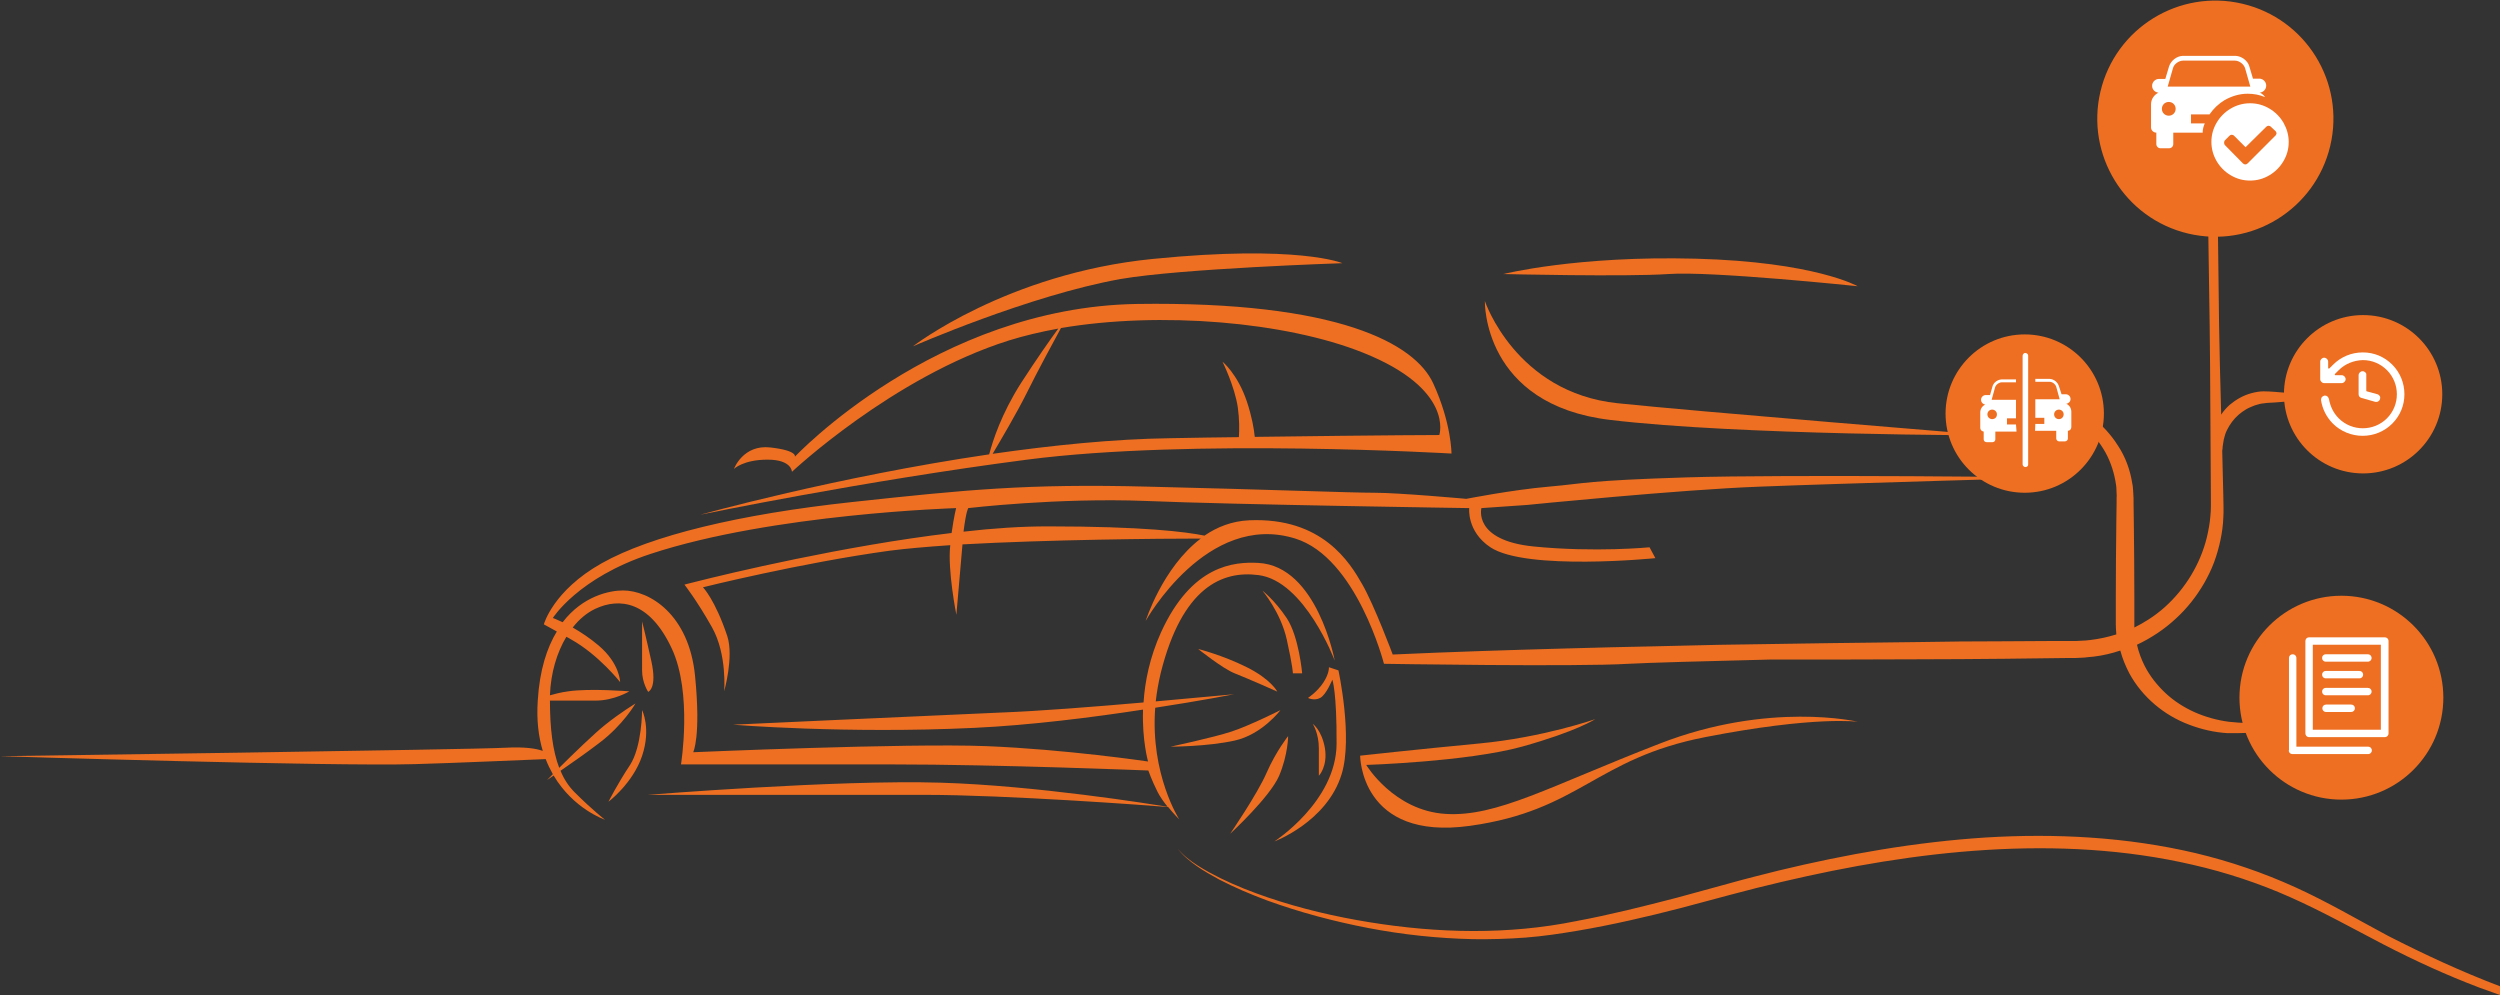 <?xml version="1.0" encoding="utf-8"?>
<!-- Generator: Adobe Illustrator 25.2.0, SVG Export Plug-In . SVG Version: 6.00 Build 0)  -->
<svg version="1.1" id="Mockup_landing" xmlns="http://www.w3.org/2000/svg" xmlns:xlink="http://www.w3.org/1999/xlink" x="0px"
	 y="0px" viewBox="0 0 944.2 375.8" style="enable-background:new 0 0 944.2 375.8;" xml:space="preserve">
<rect x="0" y="0" width="944.2" height="375.8" fill="#333333" stroke="none"/>
<style type="text/css">
	.st0{fill:#EE6F21;}
	.st1{fill:#FFFFFF;}
</style>
<path class="st0" d="M944.2,372.5v3.3c-2.6-0.9-5.2-1.9-7.8-2.8c-12.4-4.7-24.4-10.2-36.2-16.3c-11.7-6.1-23.2-12.5-35.1-17.8
	c-11.9-5.3-24.3-9.4-37-12.3c-25.4-5.9-51.7-7.2-77.8-5.6c-26.1,1.6-52,6.1-77.5,12.1c-6.4,1.5-12.8,3.1-19.1,4.8
	c-6.4,1.7-12.7,3.4-19.1,5.1c-12.8,3.3-25.7,6.3-38.7,8.5c-6.5,1.1-13.1,2.1-19.7,2.6s-13.3,0.7-19.9,0.6
	c-13.3-0.3-26.5-1.7-39.5-4.2s-25.8-5.9-38.2-10.4c-6.2-2.3-12.3-4.9-18.1-7.9c-2.9-1.6-5.8-3.2-8.5-5.1c-2.7-1.9-5.3-4-7.3-6.7
	c2.1,2.6,4.7,4.6,7.5,6.4c2.8,1.8,5.6,3.3,8.6,4.8c5.9,2.9,12,5.3,18.2,7.4c12.4,4.2,25.2,7.2,38.2,9.3c25.9,4.2,52.4,4.8,78-0.4
	c12.9-2.4,25.6-5.6,38.3-8.9c6.3-1.7,12.7-3.5,19-5.2c6.4-1.8,12.8-3.4,19.2-5c25.7-6.2,51.8-10.8,78.3-12.5
	c26.4-1.6,53.3-0.2,79.2,5.9c13,3.1,25.6,7.4,37.7,12.9c12.1,5.5,23.5,12.2,35.1,18.4C915.7,360.5,929.7,367,944.2,372.5z"/>
<g>
	<path class="st0" d="M855.8,273.4l-7.1-0.3c-1.2-0.1-2.4-0.1-3.5-0.2l-3.4-0.3c-4.5-0.6-8.8-1.8-12.9-3.6c-4-1.8-7.8-4.2-11-7.2
		s-5.9-6.4-7.9-10.3c-1.3-2.6-2.3-5.3-2.9-8c5.3-2.5,10.3-5.8,14.6-9.8c4.3-3.9,7.9-8.5,10.8-13.5c1.4-2.5,2.7-5.1,3.7-7.8
		c1-2.7,1.8-5.5,2.4-8.3c0.6-2.8,1-5.7,1.1-8.5c0.2-2.9,0-5.8,0-8.5l-0.4-16.5v-0.2c0-0.3,0-0.6,0.1-0.8c0-0.7,0.1-1.3,0.2-1.9
		c0.1-0.6,0.2-1.2,0.3-1.8c0.1-0.6,0.4-1.2,0.5-1.8c0.2-0.6,0.4-1.1,0.7-1.7c1.1-2.2,2.5-4.1,4.3-5.7c0.9-0.8,1.9-1.5,2.9-2.1
		c0.5-0.3,1.1-0.6,1.6-0.8c0.6-0.2,1.1-0.5,1.7-0.7c1.2-0.4,2.3-0.7,3.6-0.8c1.2-0.2,2.6-0.2,4-0.3c5.5-0.4,11.1-0.9,16.6-2
		c-5.5-1-11.1-1.6-16.6-2c-1.4-0.1-2.7-0.2-4.3-0.2c-1.5,0-3.1,0.3-4.6,0.7c-3,0.8-5.8,2.4-8.2,4.4c-1.2,1.1-2.3,2.3-3.2,3.7
		l-0.5-19c-0.5-18.6-0.5-44.7-1-63.4c-0.7-25.4-2.1-43.3-3-68.6c-0.1,25.6-0.6,43.4-0.5,69c0.1,18.4,0.7,44.6,0.8,63l0.2,33
		l0.1,16.5c0,2.8,0.1,5.4-0.2,8c-0.2,2.6-0.7,5.2-1.3,7.8c-2.5,10.2-8.2,19.5-15.9,26.4c-1.9,1.7-4,3.3-6.2,4.7
		c-1.7,1.1-3.5,2.1-5.3,3c0-0.3,0-0.7,0-1v-3.5v-7.1c0-9.4-0.1-18.9-0.2-28.3l-0.1-7.1v-1.8c0-0.6-0.1-1.3-0.1-1.9
		c-0.1-1.3-0.1-2.6-0.4-3.8c-0.8-5.1-2.6-10-5.4-14.2c-2.7-4.3-6.2-8-10.1-11c-4-3-8.4-5.3-13.1-6.9c-4.7-1.5-9.5-2.2-14.4-2.3
		c-1.2,0-2.4,0-3.6,0.1l-3.5,0.2c-2.4,0.2-4.7,0.3-7.1,0.5c2.4,0.2,4.7,0.3,7.1,0.5l3.5,0.2c1.2,0.1,2.3,0.2,3.5,0.3
		c4.6,0.6,9.1,1.7,13.3,3.5c8.3,3.6,15.4,9.8,19.7,17.5c2.1,3.8,3.4,8.1,4,12.3c0.2,1.1,0.1,2.2,0.2,3.2c0,0.6,0.1,1,0,1.6v1.8
		l-0.1,7.1c-0.1,9.4-0.2,18.9-0.2,28.3v7.1v3.5c0,1.2,0.1,2.5,0.2,3.8c-3.2,1-6.4,1.7-9.7,2.1c-0.6,0.1-1.3,0.1-1.9,0.2
		c-0.6,0-1.3,0.1-1.9,0.1l-1.9,0.1h-2.1h-8.3l-16.5,0.1c-11,0-22,0.1-33,0.3l-33,0.4l-33,0.5c-11,0.1-22,0.5-33,0.7s-22,0.5-33,0.8
		c-22,0.6-44,1.3-66,2.3c0,0-6.9-18.5-11.5-26.5c-4.6-8.1-15-25.4-42.7-24.2c-6.5,0.3-12.1,2.5-16.9,5.8c-6.7-1.4-23.1-3.5-59.2-3.5
		c-9.8,0-20.6,0.7-31.8,2c1-8,1.8-8.9,1.8-8.9s33.8-4,67.1-2.7c33.4,1.4,122.1,2.7,122.1,2.7s-1,8.8,8,14.8
		c13.6,9,62.3,4.1,62.3,4.1l-2.2-4.1c0,0-20.6,2-43.7-0.3s-19.8-14.5-19.8-14.5l17.3-1.2c0,0,57.7-5.8,87.7-6.9
		c30-1.2,113-3.5,113-3.5s-102.7-1.2-140.7,0c-38.1,1.2-38.1,2.3-51.9,3.5s-31.1,4.6-31.1,4.6s-25.4-2.3-34.6-2.3
		s-39.2-1.2-85.4-2.3c-46.1-1.2-69.2,1.2-111.9,5.8s-76.1,12.7-94.6,23.1s-21.9,23.1-21.9,23.1s0,0,4.9,2.7
		c-3.7,6.1-6.5,14.5-7.2,26.1c-0.5,7.4,0.3,13.7,1.9,19c-2.5-0.9-6.7-1.6-14.2-1.2C179,283.1,0,285.6,0,285.6s125.2,3.9,156.6,3
		c14.8-0.4,41.5-1.6,49.5-1.9c0.8,2.1,1.7,3.9,2.7,5.7c-1.4,1.4-2.2,2.2-2.2,2.2s0.9-0.6,2.5-1.7c7.5,12.7,19.4,16.7,19.4,16.7
		s-4.6-3.5-11.5-10.4c-2.2-2.2-4-4.9-5.3-8.1c3.9-2.7,9.4-6.5,14.5-10.4c9.2-6.9,13.8-15,13.8-15s-5.8,3.5-11.5,8.1
		c-3.8,3-12.1,11-17.3,16.2c-2.5-6.6-3.5-15-3.5-25.4c5,0,12.8,0,17.3,0c6.9,0,12.7-3.5,12.7-3.5s-15-1.2-23.1,0
		c-2.9,0.4-5.1,1-6.9,1.5c0.3-8.4,2.6-16.1,6.2-22.1c0.6,0.3,1.2,0.6,1.8,1c10.4,5.8,18.5,16.1,18.5,16.1s0-6.9-8.1-13.8
		c-3.3-2.8-6.8-5.1-9.8-6.8c2.5-3.2,5.4-5.6,8.6-7.1c9-4.2,20.4-3,28.8,15c7.9,16.8,3.5,43.8,3.5,43.8s39.2,0,79.6,0
		s96.9,2.3,96.9,2.3s1.2,3.5,3.5,8.1c0.9,1.8,2.4,3.9,3.8,5.6c-6.3-1-49.5-8-85.7-9.1c-39.2-1.2-110.7,4.6-110.7,4.6s72.6,0,105,0
		c30.2,0,84.7,4,91.6,4.6c2.1,2.6,4.2,4.7,4.2,4.7s-11-17-9.1-42.2c17.6-2.7,29.8-5.1,29.8-5.1s-13,1.2-29.6,2.7
		c0.4-3.5,1-7,1.9-10.8c8.1-32.3,23.2-38.7,36.9-36.9c17.5,2.2,28.8,32.3,28.8,32.3s-6.6-35.7-28.8-36.9
		c-9.3-0.5-25.2,0.8-36.8,26.2c-4.3,9.5-6.1,18.7-6.6,26.5c-18.3,1.6-39.9,3.3-53.6,3.8c-27.7,1.2-101.5,4.6-101.5,4.6
		s42.7,3.5,91.1,1.2c21.3-1,45-4,63.8-6.9c-0.4,11.6,1.9,19.6,1.9,19.6s-31.1-4.6-61.1-5.8s-110.7,2.3-110.7,2.3s3-5.8,0.7-28.9
		c-2.3-23.1-17.1-32.2-27.2-32.2c-5.1,0-15.2,2.1-22.8,12c-2.3-1.1-3.7-1.6-3.7-1.6s9.5-15.2,36.9-24.2
		c46.1-15.2,115.4-17.3,115.4-17.3s-0.8,3.1-1.7,9.4c-40.4,4.8-84,15.2-97,18.5c-2.5,0.6-3.9,1-3.9,1s4.6,5.8,10.4,16.1
		s4.6,24.2,4.6,24.2s3.7-13,1.2-20.8c-4.6-13.8-9.2-18.5-9.2-18.5s36.9-9.2,70.4-13.8c6.1-0.8,14.1-1.5,23-2.1
		c-1.1,9.3,2.3,26.3,2.3,26.3s1.2-13.8,2.3-26.5c0,0,0,0,0-0.1c32.3-1.8,74.7-2.2,90-2.2c-14.5,11-20.8,31.1-20.8,31.1
		s23.1-41.5,56.5-31.1c23.2,7.2,33.5,47.3,33.5,47.3s72.7,1.2,92.3,0c7.3-0.4,28.9-1,53.3-1.6h22.9l33-0.1c11,0,22-0.1,33-0.2
		l16.5-0.2l8.3-0.1h2.1l2.2-0.1c0.7,0,1.5-0.1,2.2-0.2s1.5-0.1,2.2-0.2c3.4-0.4,6.8-1.2,10.1-2.3c0.8,3,2,5.9,3.4,8.6
		c4.9,9,13.2,15.9,22.6,19.4c4.7,1.8,9.6,2.9,14.5,3.2h3.7c1.2,0,2.4-0.1,3.6-0.1l7.1-0.3c9.4-0.5,18.9-0.9,28.3-1.7
		C874.7,274.3,865.2,273.9,855.8,273.4z"/>
	<path class="st0" d="M507,99.4c0,0-16.6-7.1-71.7-1.6s-90.5,33-90.5,33s43.8-19.2,78.3-25.4C446,101.4,507,99.4,507,99.4z"/>
	<path class="st0" d="M608.2,158.6c48.4,5.8,143,5.8,143,5.8s-111.8-9.1-140.2-12.1c-38.6-4-50.2-38.6-50.2-38.6
		S559.8,152.9,608.2,158.6z"/>
	<path class="st0" d="M630.1,103.5c16.1-1.2,71.5,4.6,71.5,4.6s-16.1-9.2-61.1-10.4c-45-1.2-72.7,5.8-72.7,5.8
		S613.9,104.6,630.1,103.5z"/>
	<path class="st0" d="M373.6,171.6c-57.9,8.5-109.1,22.8-109.1,22.8s61.1-12.7,123.4-20.8c62.3-8.1,160.3-2.3,160.3-2.3
		s0-11.5-6.9-26.5s-35.8-31.1-111.9-30c-76.1,1.2-129.2,57.7-129.2,57.7s1.2-2.3-9.2-3.5c-10.4-1.2-13.8,8.1-13.8,8.1
		s3.5-3.5,12.7-3.5s9.2,4.6,9.2,4.6s38.1-35.8,81.9-49.6c5.8-1.8,12.1-3.3,18.7-4.5c-3.1,4.2-8,11.2-14.1,20.6
		C378.2,156.3,374.9,166.6,373.6,171.6z M400.7,123.9c37.5-6.4,84.9-2.4,114.1,9.3c34.6,13.8,28.8,31.1,28.8,31.1s-16.6,0-69.7,0.7
		c-0.3-3.1-1.1-7.7-3-13.4c-3.5-10.4-9.2-15-9.2-15s4.6,9.2,5.8,17.3c0.6,4.4,0.6,8.4,0.4,11.2c-7.8,0.1-16.4,0.2-25.8,0.4
		c-21.7,0.3-44.9,2.7-67.2,5.9c3-5.1,8.9-15,13-23.2C391.8,140.3,397.5,129.8,400.7,123.9z"/>
	<path class="st0" d="M246,249.7c-2.3-10.4-3.5-15-3.5-15s0,13.8,0,18.5s2.3,8.1,2.3,8.1S248.3,260.1,246,249.7z"/>
	<path class="st0" d="M237.9,289c-4.6,6.9-8.1,13.8-8.1,13.8s9.2-6.9,12.7-17.3c3.5-10.4,0-17.3,0-17.3S242.5,282,237.9,289z"/>
	<path class="st0" d="M626.7,280.9c-41.5,16.1-61.4,27.7-80.7,26.5c-19.6-1.2-30-18.5-30-18.5s38.1-1.2,58.8-6.9
		c20.8-5.8,27.7-10.4,27.7-10.4s-19.6,6.9-43.8,9.2c-24.2,2.3-45,4.6-45,4.6s0,32.3,41.5,26.5s47.3-25.4,88.8-33.5
		s57.7-5.8,57.7-5.8S668.2,264.7,626.7,280.9z"/>
	<path class="st0" d="M488.3,254.3h3.5c0,0-1.2-13.8-5.8-20.8c-4.6-6.9-9.2-10.4-9.2-10.4s6.9,8.1,9.2,18.5S488.3,254.3,488.3,254.3
		z"/>
	<path class="st0" d="M452.5,245.1c0,0,9.4,7.5,13.8,9.2c5.8,2.3,16.1,6.9,16.1,6.9s-2.3-4.6-11.5-9.2
		C461.7,247.4,452.5,245.1,452.5,245.1z"/>
	<path class="st0" d="M442.1,282c0,0,13.8,0,24.2-2.3s17.3-11.5,17.3-11.5s-11.5,5.8-18.5,8.1S442.1,282,442.1,282z"/>
	<path class="st0" d="M501.9,252c0,0,0.2,2.3-2.1,5.8c-2.3,3.5-5.8,5.8-5.8,5.8s2.3,1.2,4.6,0c2.3-1.2,4.6-6.9,4.6-6.9
		s1.7,4.6,1.6,24.2c-0.1,21.8-23.5,36.9-23.5,36.9s19.9-7.4,25.4-25.4c4.3-13.9-1.2-39.2-1.2-39.2L501.9,252z"/>
	<path class="st0" d="M486.5,278c0,0-4.6,5.8-8.1,13.8c-3.5,8.1-13.8,23.1-13.8,23.1s15-13.8,18.5-21.9
		C486.5,284.9,486.5,278,486.5,278z"/>
	<path class="st0" d="M500.4,282.6c-1.2-6.9-4.6-9.2-4.6-9.2s2.3,3.5,2.3,9.2s0,10.4,0,10.4S501.5,289.5,500.4,282.6z"/>
</g>
<g>
	
		<ellipse transform="matrix(0.23 -0.973 0.973 0.23 600.904 848.475)" class="st0" cx="836.5" cy="44.6" rx="44.6" ry="44.6"/>
	<g>
		<path class="st1" d="M832.7,46.6h-5.2v-3.4h7c1.5-2.2,3.4-4,5.7-5.4c2.7-1.5,5.6-2.4,8.7-2.4c2.3,0,4.5,0.4,6.6,1.3
			c-0.5-0.7-1.1-1.3-2-1.7c1.4-0.2,2.4-1.3,2.4-2.7c0-1.4-1.2-2.6-2.6-2.6h-2.4l-1.4-4.7c-0.6-2.1-2.9-3.8-5.1-3.9h-20.1
			c-2.2,0.1-4.4,1.8-5.1,4l-1.4,4.7h-2.4c-1.4,0-2.6,1.2-2.6,2.6s1.1,2.5,2.4,2.6c-1.6,0.8-2.8,2.4-2.8,4.4v8.7c0,1.1,0.9,2,2,2v4.3
			c0,0.9,0.7,1.6,1.6,1.6h3.2c0.9,0,1.6-0.7,1.6-1.6v-4.3h11.1C831.9,48.9,832.2,47.7,832.7,46.6z M820.7,25.7
			c0.4-1.5,2.2-2.8,3.8-2.8h19.6c1.6,0,3.3,1.3,3.8,2.8l2,7h-31.2L820.7,25.7z M819.1,43.7c-1.4,0-2.6-1.1-2.6-2.6
			c0-1.4,1.1-2.6,2.6-2.6c1.4,0,2.6,1.1,2.6,2.6C821.7,42.6,820.5,43.7,819.1,43.7z"/>
		<g>
			<path class="st1" d="M862.4,46.3c-1.3-2.2-3.1-4-5.3-5.3s-4.6-2-7.3-2c-2.6,0-5.1,0.7-7.3,2s-4,3.1-5.3,5.3c-1.3,2.2-2,4.6-2,7.3
				c0,2.6,0.7,5.1,2,7.3s3.1,4,5.3,5.3s4.6,2,7.3,2s5.1-0.7,7.3-2s4-3.1,5.3-5.3c1.3-2.2,2-4.6,2-7.3
				C864.4,51,863.7,48.6,862.4,46.3z M859.2,51.4l-10.3,10.3c-0.2,0.2-0.5,0.4-0.9,0.4c-0.3,0-0.6-0.1-0.9-0.4l-6.8-6.9
				c-0.2-0.2-0.3-0.5-0.3-0.9c0-0.3,0.1-0.7,0.3-0.9l1.7-1.7c0.2-0.2,0.5-0.4,0.9-0.4c0.3,0,0.6,0.1,0.9,0.4l4.3,4.3l7.8-7.7
				c0.2-0.2,0.5-0.4,0.9-0.4c0.3,0,0.6,0.1,0.9,0.4l1.8,1.7c0.2,0.2,0.3,0.5,0.3,0.9C859.6,50.9,859.5,51.2,859.2,51.4z"/>
		</g>
	</g>
</g>
<g>
	<g>
		<circle class="st0" cx="884.3" cy="263.5" r="38.5"/>
	</g>
	<g>
		<path class="st1" d="M900.7,240.7h-28.6c-0.8,0-1.4,0.6-1.4,1.4V277c0,0.8,0.6,1.4,1.4,1.4h28.6c0.8,0,1.4-0.6,1.4-1.4v-34.9
			C902.1,241.3,901.5,240.7,900.7,240.7z M899.2,275.6h-25.7v-32.1h25.7V275.6z"/>
		<path class="st1" d="M864.4,283.4c0,0.8,0.6,1.4,1.4,1.4h28.6c0.8,0,1.4-0.6,1.4-1.4s-0.6-1.4-1.4-1.4h-27.1v-33.5
			c0-0.8-0.6-1.4-1.4-1.4c-0.8,0-1.4,0.6-1.4,1.4v34.9H864.4z"/>
		<path class="st1" d="M894.3,247.1h-15.9c-0.8,0-1.4,0.6-1.4,1.4s0.6,1.4,1.4,1.4h15.9c0.8,0,1.4-0.6,1.4-1.4
			S895.1,247.1,894.3,247.1z"/>
		<path class="st1" d="M891.1,253.4h-12.7c-0.8,0-1.4,0.6-1.4,1.4s0.6,1.4,1.4,1.4h12.7c0.8,0,1.4-0.6,1.4-1.4
			S891.9,253.4,891.1,253.4z"/>
		<path class="st1" d="M894.3,259.8h-15.9c-0.8,0-1.4,0.6-1.4,1.4s0.6,1.4,1.4,1.4h15.9c0.8,0,1.4-0.6,1.4-1.4
			S895.1,259.8,894.3,259.8z"/>
		<path class="st1" d="M888,266.1h-9.5c-0.8,0-1.4,0.6-1.4,1.4s0.6,1.4,1.4,1.4h9.5c0.8,0,1.4-0.6,1.4-1.4S888.8,266.1,888,266.1z"
			/>
	</g>
</g>
<g>
	<g>
		<circle class="st0" cx="764.7" cy="156.2" r="29.9"/>
	</g>
	<g>
		<path class="st1" d="M761.4,160.3H758V158h3.4v-7h-9.2l1.3-4.7c0.3-1,1.5-1.9,2.5-1.9h5.4v-1.1h-5.5c-1.5,0.1-3,1.2-3.4,2.7
			l-0.9,3.2H750c-1,0-1.8,0.8-1.8,1.8c0,0.9,0.7,1.7,1.6,1.8c-1.1,0.5-1.9,1.6-1.9,3v5.8c0,0.8,0.6,1.3,1.3,1.4v2.9
			c0,0.6,0.4,1.1,1.1,1.1h2.2c0.6,0,1.1-0.4,1.1-1.1V163h8L761.4,160.3z M752.4,158.3c-1,0-1.8-0.8-1.8-1.8s0.8-1.8,1.8-1.8
			s1.8,0.8,1.8,1.8C754.2,157.6,753.4,158.3,752.4,158.3z"/>
		<path class="st1" d="M768.6,162.7h8v2.9c0,0.6,0.5,1.1,1.1,1.1h2.2c0.6,0,1.1-0.5,1.1-1.1v-2.9c0.7,0,1.3-0.6,1.3-1.4v-5.8
			c0-1.4-0.8-2.5-1.9-3c0.8-0.1,1.6-0.8,1.6-1.8s-0.8-1.8-1.8-1.8h-1.6l-1-3.1c-0.5-1.5-1.9-2.6-3.4-2.7h-5.5v1.1h5.4
			c1.1,0,2.2,0.9,2.5,1.9l1.3,4.7h-9.2v7h3.4v2.3h-3.4L768.6,162.7z M775.8,156.5c0-1,0.8-1.8,1.8-1.8s1.8,0.8,1.8,1.8
			s-0.8,1.8-1.8,1.8C776.6,158.3,775.8,157.5,775.8,156.5z"/>
	</g>
	<g>
		<path class="st1" d="M765,176.4c-0.6,0-1.1-0.5-1.1-1v-41c0-0.6,0.5-1.1,1-1.1c0.6,0,1.1,0.5,1.1,1v41
			C766.1,175.9,765.6,176.4,765,176.4z"/>
	</g>
</g>
<g>
	<g>
		<circle class="st0" cx="892.5" cy="148.9" r="29.9"/>
	</g>
	<path class="st1" d="M881.1,160c2.9,2.9,7,4.6,11.2,4.6s8.2-1.6,11.2-4.6s4.6-6.9,4.6-11.1s-1.6-8.2-4.6-11.2l0,0
		c-3-3-6.9-4.6-11.1-4.6l0,0c-4.2,0-8.2,1.6-11.2,4.6l-1.4,1.4c-0.1,0.1-0.2,0.1-0.3,0.1s-0.2-0.1-0.2-0.2v-2.4
		c0-0.8-0.7-1.5-1.5-1.5s-1.5,0.7-1.5,1.5v6.6c0,0.8,0.7,1.5,1.5,1.5h6.6c0.8,0,1.5-0.7,1.5-1.5s-0.7-1.5-1.5-1.5H882
		c-0.1,0-0.2-0.1-0.2-0.2s0-0.2,0.1-0.3l1.4-1.4c2.4-2.4,5.7-3.7,9.1-3.8c3.5,0,6.7,1.4,9.1,3.8c5,5,5,13.2,0,18.2s-13.2,5-18.2,0
		c-2-2-3.2-4.5-3.7-7.3c-0.1-0.4-0.3-0.7-0.6-1c-0.3-0.2-0.5-0.3-0.9-0.3c-0.1,0-0.1,0-0.2,0c-0.4,0.1-0.7,0.3-1,0.6
		c-0.2,0.3-0.3,0.7-0.3,1.1C877.1,154.4,878.6,157.5,881.1,160z"/>
	<path class="st1" d="M892.3,140.2c-0.8,0-1.5,0.7-1.5,1.5v7.2c0,0.7,0.4,1.2,1.1,1.4l5.3,1.5c0.1,0,0.2,0,0.3,0
		c0.6,0,1.2-0.4,1.4-1.1c0.1-0.4,0.1-0.8-0.1-1.1c-0.2-0.3-0.5-0.6-0.9-0.7l-4-1.1c-0.1,0-0.2-0.1-0.2-0.3v-6
		C893.8,140.9,893.1,140.2,892.3,140.2z"/>
</g>
</svg>
